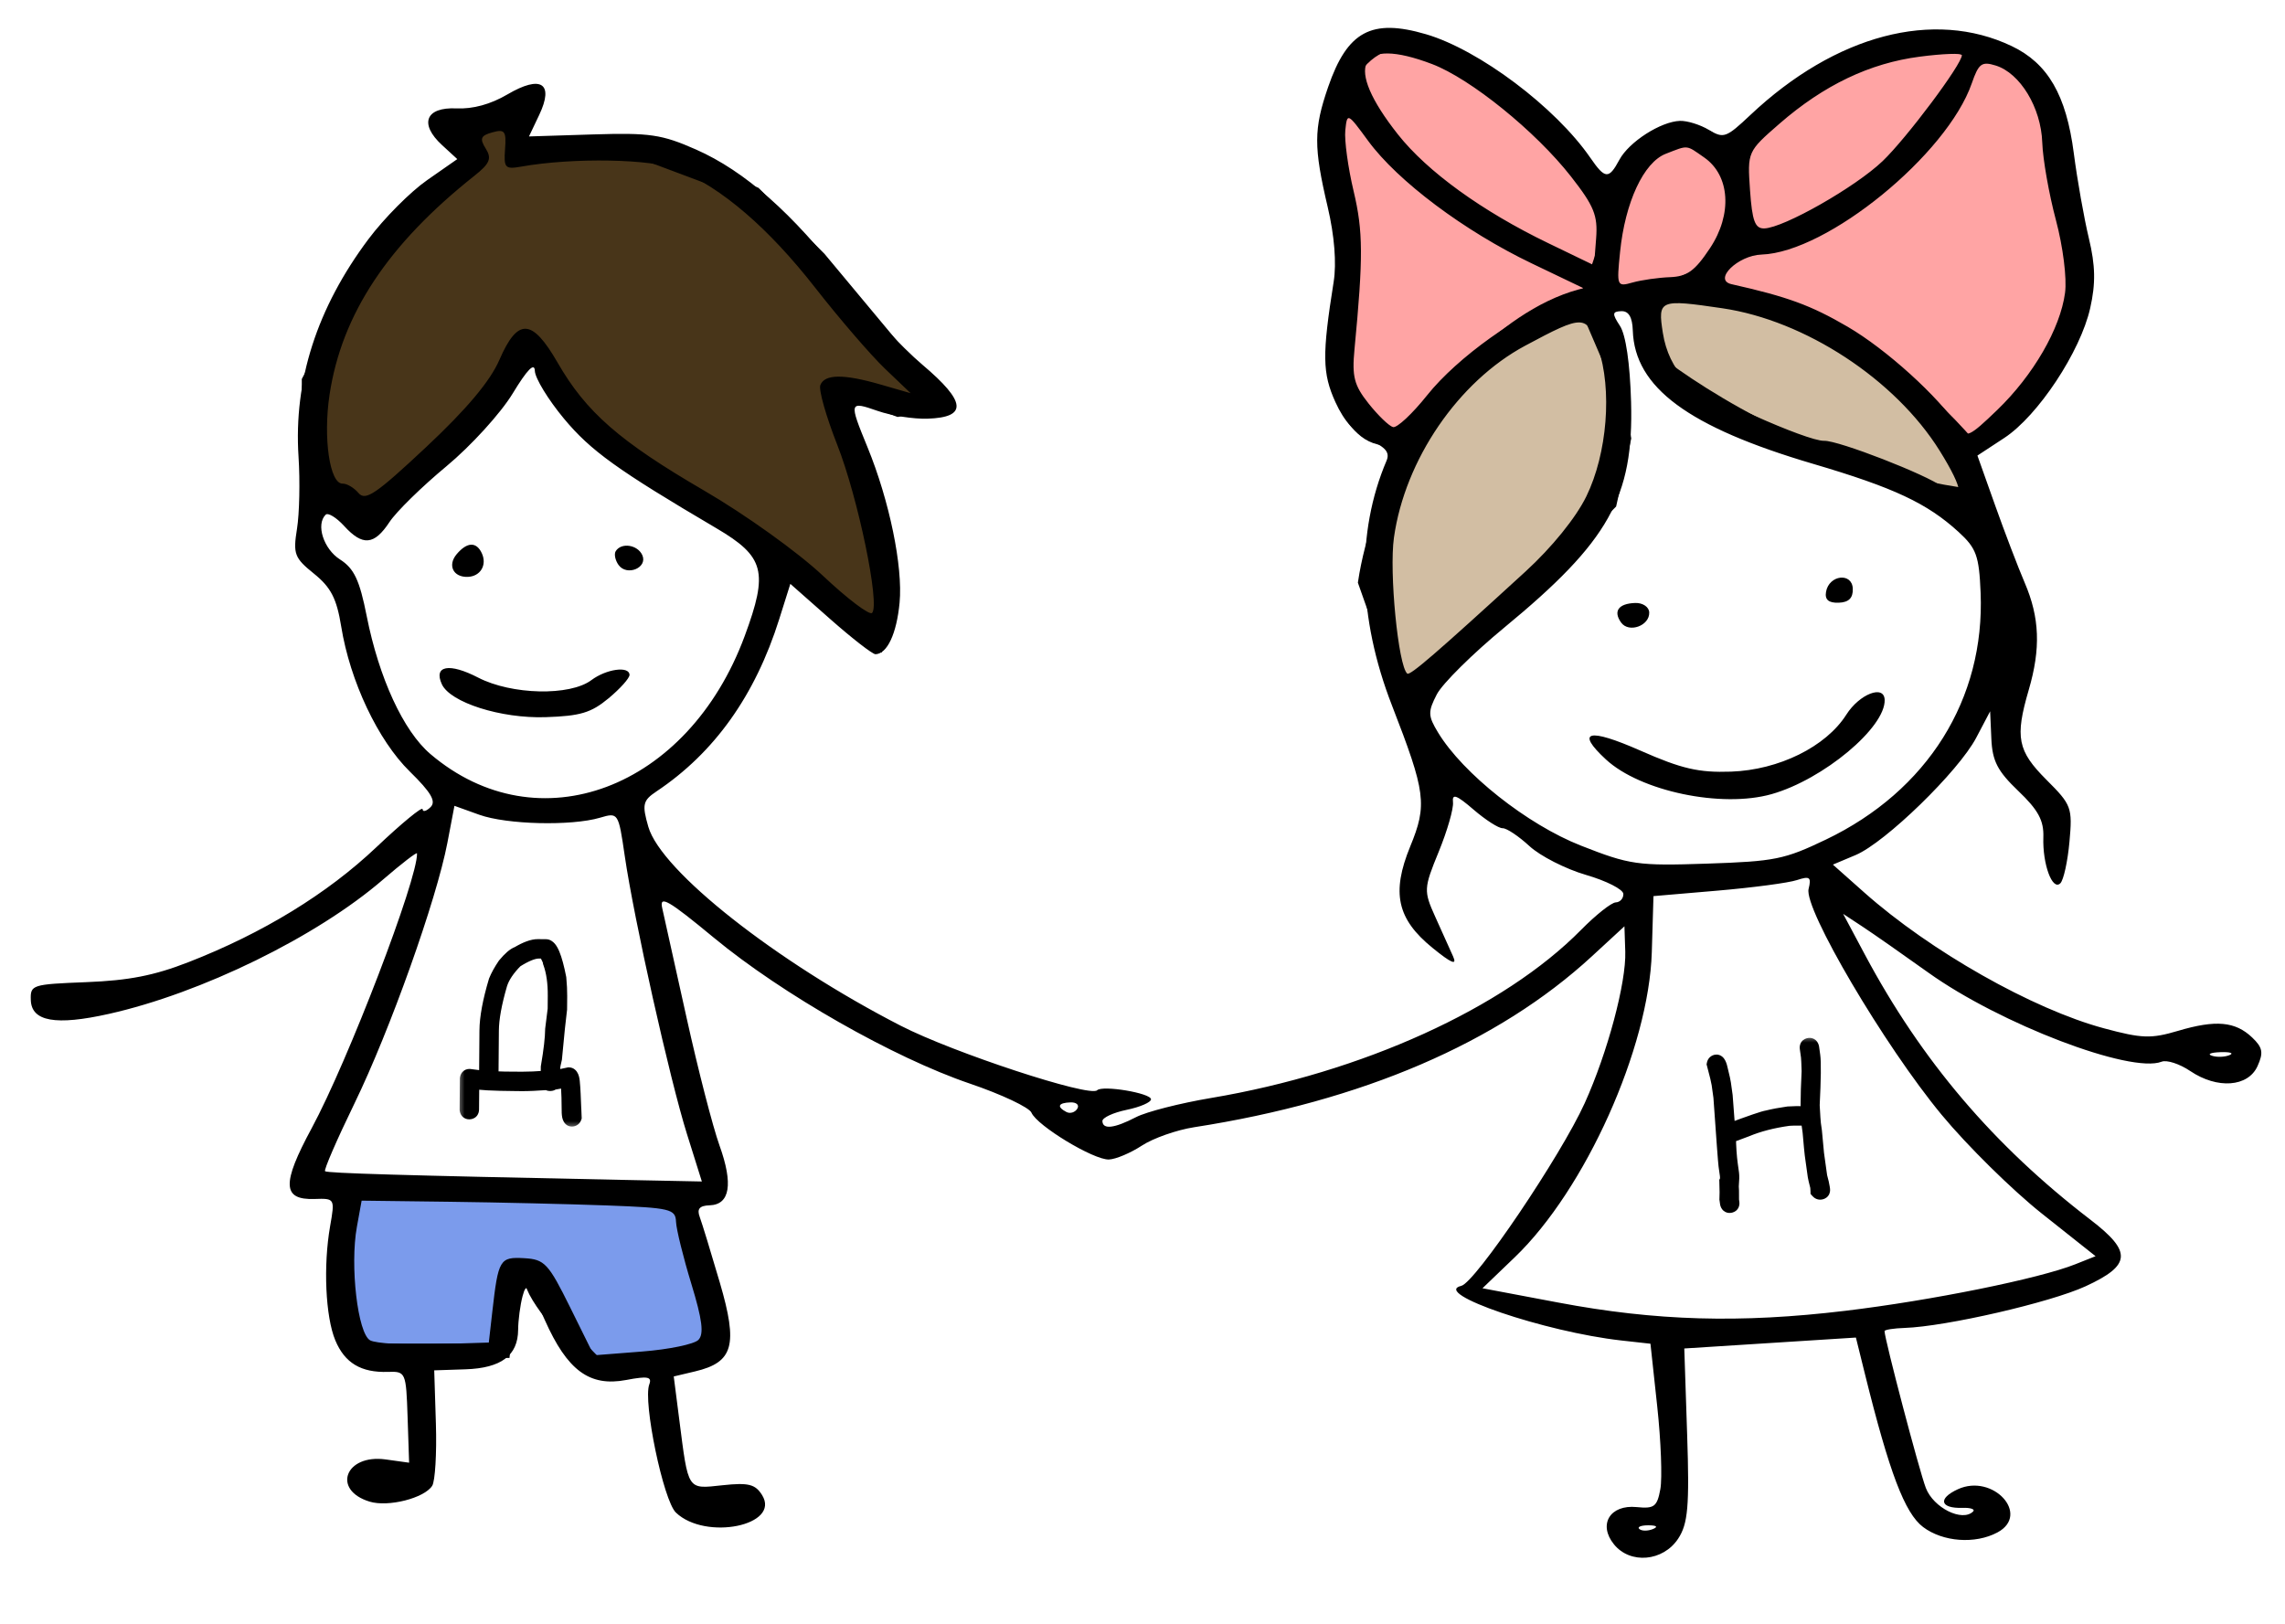 <?xml version="1.0" encoding="UTF-8"?> <svg xmlns="http://www.w3.org/2000/svg" width="159" height="113" viewBox="0 0 159 113" fill="none"><path d="M112 25L110.5 21.5C100.1 23.5 95.833 35 95 40.5L98 49L103 43.5L108 39L112 35L113 30.5L112 25Z" fill="#D2BEA3"></path><path d="M115 25V21.5V20H118.5L123.5 21.5C127.1 20.7 133.333 27.167 136 30.5L137 34.5C127.4 33.3 118.333 27.667 115 25Z" fill="#D2BEA3"></path><path d="M112 21.5H110.5M110.5 21.5L112 25L113 30.5L112 35L108 39L103 43.5L98 49L95 40.5C95.833 35 100.1 23.5 110.5 21.5ZM115 21.5V25C118.333 27.667 127.4 33.3 137 34.5L136 30.5C133.333 27.167 127.1 20.7 123.5 21.5L118.5 20H115V21.5Z" stroke="black"></path><path d="M28 34.5L36.5 24.5H37.5L40.5 29L44.5 32.5L51 36.5L61 44.5L61.5 41.5V38L58.5 29V27L62.5 28.5L65 28L62 24L57 18L52.5 13.5L44.5 10.5H36V8L31.5 9L33 11L27 16L21.5 26.5V33L24.5 36L28 34.5Z" fill="#483519" stroke="black"></path><path d="M137 3.5C132.2 0.7 124.333 6.666 121 10V16L118.5 19.5L120 20.5C126.4 20.5 134 27.5 137 31C138.333 30 141.4 27.5 143 25.5C144.6 23.5 144.667 19.333 144.5 17.5C144.167 15.666 143.3 11.1 142.5 7.5C141.7 3.9 138.5 3.333 137 3.5Z" fill="#FFA4A4" stroke="black"></path><path d="M47.5 83.5L24 82.5C24 83.833 23.9 86.8 23.5 88C23.1 89.2 24.333 92.5 25 94H35L35.5 89H37C37 90.2 40 93.5 41.5 95C45.5 96.2 48.833 94.167 50 93L47.5 83.5Z" fill="#7B9BEC" stroke="black"></path><path d="M113.701 11.127C113.52 11.269 113.064 11.715 113.064 11.964C113.064 11.926 113.212 12.131 113.193 12.154C113.121 12.246 113.047 12.33 112.999 12.438C112.983 12.475 113.01 12.545 112.983 12.575C112.922 12.643 112.877 12.685 112.846 12.781C112.741 13.107 112.777 13.439 112.7 13.764C112.555 14.38 112.465 15.036 112.38 15.665L112.375 15.701C112.347 15.903 112.226 16.041 112.148 16.225C111.975 16.637 111.826 17.064 111.685 17.489C111.513 18.005 111.26 18.415 111.283 18.991C111.301 19.477 111.511 19.891 111.81 20.263C112.027 20.532 112.33 20.952 112.7 21.019C113.082 21.088 113.589 21.062 113.974 21.019C114.51 20.96 115.006 20.83 115.503 20.619C116.095 20.366 116.564 19.91 117.169 19.68C117.598 19.518 118.022 19.327 118.447 19.153C118.776 19.018 119.003 18.646 119.341 18.55C119.482 18.51 119.667 18.193 119.753 18.079C120.156 17.547 120.368 16.811 120.548 16.176C120.788 15.325 120.962 14.511 120.962 13.622C120.962 13.246 120.862 12.878 120.798 12.508C120.715 12.024 120.629 11.473 120.335 11.062C120.176 10.839 119.956 10.656 119.789 10.436C119.637 10.234 119.417 10.014 119.215 9.861C118.824 9.565 118.438 9.344 117.941 9.344C117.365 9.344 116.796 9.396 116.231 9.506C115.988 9.553 115.772 9.596 115.539 9.673C115.246 9.771 114.972 10.046 114.71 10.209C114.317 10.454 114.06 10.846 113.701 11.127Z" fill="#FFA4A4" stroke="black" stroke-linecap="round"></path><path d="M96.499 2.999C100.899 1.399 108.333 9.332 111.499 13.499C113.099 13.499 111.499 18.166 110.499 20.499C104.899 21.699 99.833 27.999 97.999 30.999L96.499 30.499C93.499 30.499 92.499 24.999 93.499 23.499C94.299 22.299 93.833 16.999 93.499 14.499C92.666 11.332 92.099 4.599 96.499 2.999Z" fill="#FFA4A4" stroke="black"></path><path fill-rule="evenodd" clip-rule="evenodd" d="M99.224 2.381C102.924 3.466 108.24 7.463 110.666 10.985C111.691 12.473 111.948 12.49 112.686 11.115C113.352 9.875 115.563 8.457 116.898 8.412C117.403 8.395 118.308 8.677 118.91 9.038C119.939 9.655 120.109 9.594 121.803 7.998C127.725 2.42 134.554 0.62 139.981 3.207C142.5 4.407 143.78 6.615 144.304 10.664C144.545 12.521 145.017 15.186 145.353 16.587C145.809 18.485 145.832 19.721 145.445 21.442C144.763 24.476 141.81 28.939 139.467 30.477L137.597 31.704L138.824 35.153C139.498 37.05 140.427 39.48 140.887 40.553C141.931 42.983 142.011 45.132 141.167 48.016C140.201 51.318 140.387 52.255 142.405 54.272C144.148 56.012 144.217 56.2 144.002 58.579C143.878 59.946 143.593 61.248 143.367 61.47C142.814 62.015 142.122 60.141 142.185 58.266C142.224 57.098 141.83 56.369 140.444 55.046C139 53.667 138.636 52.965 138.567 51.419L138.482 49.502L137.513 51.343C136.282 53.681 131.185 58.637 129.118 59.506L127.54 60.17L129.72 62.107C134.311 66.188 141.442 70.229 146.408 71.564C149.051 72.275 149.677 72.296 151.563 71.737C154.179 70.96 155.541 71.082 156.714 72.2C157.448 72.9 157.514 73.254 157.087 74.196C156.427 75.652 154.287 75.805 152.403 74.533C151.668 74.037 150.774 73.745 150.415 73.886C148.263 74.728 139.169 71.255 134.185 67.688C132.413 66.42 130.353 64.98 129.608 64.49L128.253 63.597L129.774 66.447C133.712 73.823 138.733 79.723 145.464 84.884C148.37 87.113 148.302 88.049 145.127 89.513C142.675 90.643 135.406 92.317 132.533 92.413C131.761 92.439 131.131 92.539 131.134 92.637C131.155 93.257 133.552 102.364 134.008 103.55C134.537 104.932 136.542 105.932 137.295 105.19C137.457 105.031 137.125 104.916 136.557 104.935C134.998 104.986 134.824 104.288 136.234 103.64C138.675 102.518 141.315 105.4 138.988 106.646C137.444 107.472 135.194 107.308 133.817 106.269C132.543 105.306 131.472 102.486 129.767 95.608L129.142 93.083L123.171 93.463L117.2 93.843L117.399 99.837C117.565 104.815 117.458 106.043 116.771 107.082C115.721 108.668 113.443 108.871 112.311 107.479C111.182 106.092 112.033 104.693 113.89 104.881C115.109 105.005 115.31 104.852 115.534 103.629C115.674 102.863 115.577 100.273 115.317 97.874L114.846 93.512L112.822 93.287C107.493 92.694 99.56 89.987 101.682 89.485C102.652 89.257 108.604 80.445 110.268 76.776C111.858 73.267 113.165 68.384 113.093 66.219L113.035 64.463L110.77 66.551C104.238 72.573 94.79 76.633 83.092 78.446C81.88 78.634 80.244 79.209 79.457 79.724C78.669 80.24 77.637 80.675 77.163 80.692C76.108 80.731 72.162 78.344 71.772 77.431C71.617 77.067 69.688 76.157 67.486 75.409C62.178 73.605 54.428 69.189 49.674 65.258C46.49 62.626 45.87 62.27 46.081 63.199C46.221 63.815 46.986 67.256 47.779 70.845C48.573 74.434 49.602 78.426 50.066 79.717C51.031 82.403 50.795 83.833 49.38 83.88C48.673 83.903 48.481 84.13 48.691 84.694C48.85 85.123 49.48 87.18 50.09 89.263C51.366 93.62 51.036 94.804 48.367 95.438L46.882 95.79L47.266 98.791C47.907 103.786 47.801 103.625 50.278 103.361C52.078 103.168 52.554 103.286 53.026 104.04C54.352 106.159 49.099 107.234 47.035 105.266C46.16 104.433 44.727 97.54 45.18 96.342C45.38 95.811 45.069 95.751 43.578 96.035C41.022 96.52 39.476 95.381 37.907 91.855C36.807 89.384 36.631 89.194 36.364 90.197C36.198 90.819 36.059 91.874 36.054 92.54C36.041 94.337 34.877 95.21 32.384 95.293L30.215 95.365L30.332 99.09C30.395 101.139 30.279 103.079 30.073 103.401C29.522 104.261 27.015 104.896 25.723 104.502C23.073 103.696 24.028 101.176 26.835 101.565L28.468 101.792L28.362 98.611C28.258 95.498 28.229 95.431 26.999 95.472C25.126 95.534 23.99 94.855 23.332 93.276C22.648 91.634 22.487 88.088 22.972 85.324C23.308 83.409 23.298 83.392 21.891 83.439C19.641 83.513 19.595 82.389 21.687 78.515C24.215 73.837 29.077 61.154 29.018 59.39C29.014 59.272 27.945 60.097 26.641 61.221C22.043 65.188 14.025 69.115 7.57 70.56C3.879 71.386 2.194 71.088 2.144 69.6C2.108 68.532 2.211 68.499 6.025 68.349C8.976 68.232 10.726 67.889 13.116 66.958C18.284 64.945 22.767 62.202 26.184 58.963C27.949 57.29 29.399 56.097 29.406 56.312C29.413 56.526 29.662 56.462 29.96 56.169C30.364 55.771 30 55.147 28.517 53.693C26.304 51.525 24.36 47.414 23.743 43.602C23.429 41.656 23.026 40.874 21.852 39.927C20.488 38.828 20.385 38.558 20.666 36.802C20.836 35.746 20.884 33.486 20.773 31.781C20.43 26.481 22.052 21.435 25.638 16.642C26.72 15.197 28.552 13.352 29.712 12.543L31.82 11.072L30.765 10.102C29.151 8.622 29.61 7.442 31.763 7.543C32.906 7.596 34.136 7.259 35.305 6.573C37.647 5.196 38.57 5.79 37.52 7.998L36.809 9.495L41.273 9.355C45.211 9.232 46.053 9.355 48.429 10.404C51.828 11.906 55.178 14.861 58.74 19.503C60.274 21.501 62.723 24.146 64.183 25.38C67.238 27.964 67.341 29.044 64.541 29.137C63.581 29.169 62.022 28.927 61.076 28.598C59.077 27.903 59.064 27.948 60.366 31.126C61.889 34.846 62.835 39.433 62.597 41.944C62.392 44.099 61.737 45.502 60.922 45.529C60.721 45.536 59.305 44.437 57.775 43.087L54.995 40.632L54.22 43.092C52.547 48.404 49.706 52.389 45.679 55.076C44.73 55.71 44.666 55.986 45.113 57.538C46.001 60.618 54.011 66.931 62.681 71.385C66.326 73.257 75.829 76.38 76.342 75.874C76.715 75.507 80.078 76.069 80.092 76.501C80.099 76.71 79.338 77.04 78.401 77.235C77.463 77.429 76.703 77.782 76.71 78.019C76.731 78.624 77.535 78.529 79.055 77.742C79.771 77.372 82.112 76.774 84.257 76.413C94.785 74.644 104.648 70.163 110.019 64.71C111.045 63.669 112.131 62.809 112.432 62.799C112.732 62.789 112.97 62.524 112.96 62.209C112.949 61.895 111.781 61.3 110.364 60.888C108.946 60.476 107.172 59.572 106.422 58.879C105.672 58.187 104.834 57.628 104.558 57.637C104.283 57.646 103.373 57.063 102.535 56.341C101.349 55.319 101.033 55.206 101.105 55.829C101.155 56.269 100.708 57.82 100.111 59.277C99.067 61.822 99.057 61.998 99.87 63.8C100.335 64.831 100.895 66.075 101.115 66.565C101.402 67.206 100.998 67.037 99.679 65.964C97.212 63.957 96.809 62.127 98.126 58.914C99.325 55.995 99.217 55.163 96.854 49.08C94.482 42.974 94.353 37.063 96.482 32.06C96.724 31.491 96.419 31.118 95.322 30.64C94.326 30.205 93.534 29.327 92.924 27.985C92.011 25.973 91.993 24.692 92.802 19.61C93.008 18.314 92.857 16.415 92.391 14.425C91.404 10.224 91.408 8.987 92.416 6.059C93.753 2.177 95.433 1.27 99.224 2.381ZM99.646 4.457C102.327 5.476 106.854 9.139 109.313 12.28C110.918 14.33 111.188 14.993 111.066 16.582L110.921 18.462L107.728 16.919C103.12 14.693 99.32 11.943 97.272 9.352C93.484 4.56 94.484 2.497 99.646 4.457ZM136.515 3.839C136.536 4.448 132.671 9.614 131 11.212C129.109 13.02 124.122 15.858 122.769 15.896C122.122 15.915 121.925 15.389 121.774 13.236C121.588 10.566 121.597 10.545 123.827 8.605C126.909 5.924 130.107 4.395 133.575 3.945C135.187 3.734 136.51 3.687 136.515 3.839ZM138.866 4.559C140.57 5.084 142.027 7.49 142.109 9.917C142.149 11.08 142.576 13.506 143.058 15.309C143.552 17.161 143.83 19.365 143.695 20.376C143.365 22.864 141.484 26.115 138.976 28.531C137.047 30.389 136.808 30.501 136.323 29.766C134.895 27.604 131.253 24.305 128.561 22.735C126.003 21.244 124.398 20.656 120.485 19.776C119.183 19.482 120.924 17.77 122.58 17.715C127.14 17.563 135.48 10.767 137.205 5.798C137.683 4.418 137.896 4.26 138.866 4.559ZM35.144 10.376C35.047 11.683 35.148 11.794 36.255 11.597C39.877 10.951 45.382 11.052 47.158 11.796C50.242 13.086 53.476 15.868 56.722 20.02C58.416 22.188 60.605 24.727 61.585 25.663L63.367 27.364L61.269 26.758C58.693 26.014 57.374 26.029 57.081 26.805C56.958 27.13 57.487 28.994 58.256 30.947C59.707 34.629 61.252 42.093 60.681 42.656C60.501 42.833 58.959 41.665 57.255 40.06C55.524 38.431 51.879 35.818 48.999 34.142C43.113 30.716 40.783 28.681 38.799 25.233C37.024 22.151 36.024 22.104 34.75 25.044C34.111 26.52 32.471 28.474 29.664 31.104C26.161 34.387 25.432 34.883 24.948 34.312C24.633 33.941 24.134 33.646 23.84 33.656C22.945 33.685 22.475 30.48 22.932 27.464C23.78 21.863 26.992 17.009 33.01 12.234C34.088 11.379 34.232 11.031 33.797 10.336C33.363 9.643 33.448 9.436 34.258 9.212C35.124 8.972 35.238 9.121 35.144 10.376ZM95.202 9.804C97.254 12.604 101.903 16.088 106.579 18.328L110.564 20.237L108.679 20.825C105.831 21.714 101.412 24.864 99.309 27.503C98.278 28.797 97.207 29.796 96.931 29.722C96.655 29.649 95.89 28.911 95.232 28.082C94.226 26.816 94.069 26.211 94.251 24.307C94.865 17.887 94.855 16.099 94.192 13.309C93.801 11.666 93.54 9.757 93.612 9.066C93.741 7.831 93.766 7.842 95.202 9.804ZM118.586 10.96C120.384 12.21 120.557 14.91 118.99 17.269C117.934 18.859 117.402 19.244 116.203 19.289C115.388 19.32 114.218 19.487 113.603 19.66C112.51 19.969 112.49 19.92 112.731 17.536C113.081 14.076 114.372 11.3 115.91 10.703C117.502 10.085 117.302 10.066 118.586 10.96ZM119.853 21.453C125.613 22.301 131.88 26.41 134.969 31.364C136.682 34.112 136.761 35.123 135.166 33.879C134.094 33.044 127.925 30.645 126.934 30.677C125.738 30.717 118.443 27.437 117.209 26.305C116.466 25.622 115.91 24.461 115.708 23.169C115.347 20.859 115.47 20.808 119.853 21.453ZM113.617 23.003C113.749 26.965 117.476 29.72 126.171 32.282C131.787 33.937 134.099 35.021 136.289 37.023C137.524 38.153 137.713 38.674 137.819 41.238C138.128 48.65 134.124 55.042 127.054 58.428C124.165 59.812 123.51 59.944 118.774 60.102C113.942 60.263 113.411 60.187 110.004 58.847C106.275 57.381 101.797 53.835 100.066 50.977C99.362 49.814 99.353 49.534 99.981 48.32C100.368 47.574 102.482 45.482 104.678 43.671C111.959 37.67 113.682 34.6 113.497 27.961C113.422 25.293 113.129 23.294 112.722 22.676C112.167 21.832 112.182 21.677 112.819 21.655C113.33 21.638 113.586 22.07 113.617 23.003ZM111.204 24.193C112.195 27.104 111.842 31.562 110.383 34.546C109.659 36.028 107.99 38.089 106.156 39.769C99.919 45.478 98.11 47.04 97.921 46.876C97.294 46.336 96.657 39.822 96.996 37.415C97.759 31.991 101.476 26.553 106.126 24.059C110.201 21.874 110.416 21.88 111.204 24.193ZM37.217 25.812C37.234 26.32 38.145 27.812 39.24 29.13C41.101 31.368 42.959 32.705 49.84 36.756C53.204 38.736 53.478 39.778 51.818 44.265C47.873 54.925 37.436 58.844 29.951 52.476C28.073 50.878 26.373 47.194 25.515 42.865C25.021 40.368 24.64 39.561 23.66 38.935C22.514 38.202 21.968 36.502 22.66 35.82C22.825 35.657 23.404 36.011 23.948 36.605C25.232 38.013 26.04 37.943 27.1 36.333C27.574 35.611 29.358 33.863 31.064 32.449C32.77 31.033 34.845 28.753 35.676 27.382C36.688 25.713 37.197 25.195 37.217 25.812ZM33.531 38.509C33.903 39.326 33.427 40.116 32.546 40.146C31.538 40.179 31.127 39.34 31.775 38.569C32.501 37.708 33.155 37.685 33.531 38.509ZM44.693 38.629C45.093 39.507 43.622 40.123 43.043 39.319C42.808 38.992 42.718 38.558 42.845 38.356C43.23 37.736 44.362 37.904 44.693 38.629ZM128.925 40.974C128.946 41.62 128.642 41.92 127.941 41.944C127.24 41.967 126.968 41.732 127.063 41.187C127.269 40.002 128.886 39.817 128.925 40.974ZM114.76 42.622C114.791 43.551 113.342 44.072 112.805 43.325C112.236 42.535 112.619 42.001 113.786 41.962C114.313 41.945 114.747 42.239 114.76 42.622ZM33.269 47.154C35.601 48.36 39.652 48.451 41.15 47.332C42.19 46.554 43.784 46.332 43.805 46.963C43.813 47.189 43.158 47.922 42.351 48.593C41.13 49.606 40.39 49.828 37.962 49.909C34.861 50.012 31.325 48.887 30.744 47.613C30.154 46.319 31.265 46.117 33.269 47.154ZM131.143 48.702C131.207 50.626 126.872 54.245 123.281 55.264C119.8 56.253 114.141 55.068 111.744 52.849C109.606 50.87 110.521 50.638 114.147 52.237C117.014 53.502 118.201 53.777 120.448 53.7C123.785 53.583 127.057 51.967 128.475 49.734C129.389 48.294 131.108 47.629 131.143 48.702ZM33.35 56.7C35.256 57.385 39.754 57.495 41.751 56.906C43.02 56.532 43.033 56.551 43.472 59.561C44.115 63.977 46.599 75.081 47.8 78.914L48.838 82.222L43.104 82.106C27.955 81.797 22.779 81.645 22.619 81.507C22.523 81.425 23.446 79.297 24.671 76.778C27.135 71.708 30.37 62.631 31.131 58.653L31.622 56.079L33.35 56.7ZM125.85 61.863C125.509 63.236 131.127 72.773 135.108 77.581C136.885 79.728 140.022 82.82 142.079 84.453L145.819 87.421L144.415 87.98C141.889 88.987 134.386 90.505 128.399 91.222C121.087 92.098 115.218 91.929 108.425 90.646L103.157 89.652L105.407 87.492C110.314 82.783 114.738 72.931 114.939 66.269L115.056 62.362L119.514 61.981C121.966 61.771 124.448 61.441 125.03 61.249C125.934 60.95 126.054 61.041 125.85 61.863ZM155.135 73.429C154.802 73.566 154.251 73.584 153.91 73.469C153.569 73.356 153.841 73.244 154.515 73.222C155.188 73.199 155.467 73.293 155.135 73.429ZM74.961 77.16C74.8 77.418 74.459 77.52 74.204 77.385C73.512 77.02 73.629 76.745 74.49 76.717C74.909 76.703 75.121 76.902 74.961 77.16ZM31.296 83.633C34.668 83.676 39.581 83.791 42.214 83.888C46.653 84.054 47.004 84.137 47.041 85.028C47.063 85.558 47.543 87.5 48.107 89.346C48.871 91.846 48.995 92.841 48.596 93.247C48.301 93.546 46.544 93.91 44.692 94.055L41.324 94.318L39.674 90.983C38.16 87.923 37.897 87.641 36.482 87.56C34.774 87.463 34.672 87.635 34.258 91.276L34.013 93.431L30.247 93.549C28.176 93.614 26.155 93.492 25.758 93.278C24.893 92.811 24.341 88.091 24.834 85.375L25.164 83.556L31.296 83.633ZM115.013 106.412C114.664 106.554 114.241 106.552 114.073 106.408C113.905 106.263 114.191 106.147 114.708 106.149C115.279 106.152 115.399 106.255 115.013 106.412Z" fill="black"></path><mask id="path-9-outside-1_4549_2279" maskUnits="userSpaceOnUse" x="31.834" y="64.516" width="9.112" height="14.072" fill="black"><rect fill="white" x="31.834" y="64.516" width="9.112" height="14.072"></rect><path d="M37.425 65.856L37.987 65.861C38.312 65.863 38.618 66.6 38.907 68.071C38.95 68.537 38.971 68.951 38.968 69.314L38.96 70.228C38.877 70.86 38.759 72.008 38.605 73.671C38.524 73.994 38.483 74.213 38.482 74.326L38.477 74.982C38.618 74.983 38.986 74.916 39.58 74.78C39.74 74.781 39.833 74.993 39.856 75.415C39.882 75.595 39.923 76.377 39.978 77.76C39.946 77.853 39.884 77.9 39.79 77.899C39.649 77.898 39.581 77.694 39.584 77.288C39.575 75.882 39.526 75.178 39.437 75.177L38.427 75.357C38.411 75.404 38.364 75.427 38.286 75.426C38.204 75.425 38.157 75.401 38.146 75.355C37.337 75.411 36.727 75.437 36.317 75.434L35.919 75.43C34.286 75.418 33.271 75.362 32.873 75.266L32.85 75.265L32.834 77.211C32.833 77.336 32.77 77.398 32.645 77.397C32.547 77.396 32.493 77.333 32.483 77.208L32.5 75.075C32.512 74.95 32.568 74.888 32.665 74.889L33.836 75.039L33.862 71.711C33.87 70.816 34.082 69.67 34.499 68.27C34.635 67.932 34.841 67.558 35.118 67.15C35.489 66.704 35.795 66.441 36.038 66.361C36.611 66.022 37.074 65.853 37.425 65.856ZM34.214 71.714L34.188 75.042C34.582 75.061 34.894 75.071 35.125 75.073L36.32 75.082C36.746 75.086 37.348 75.059 38.125 75.003L38.131 74.253C38.328 73.11 38.429 72.236 38.434 71.63L38.609 70.225L38.616 69.311C38.623 68.393 38.513 67.619 38.283 66.988C38.284 66.879 38.169 66.62 37.938 66.212L37.492 66.208C37.11 66.205 36.577 66.42 35.894 66.852C35.33 67.418 34.967 67.962 34.802 68.484C34.417 69.805 34.221 70.882 34.214 71.714Z"></path></mask><path d="M37.425 65.856L37.987 65.861C38.312 65.863 38.618 66.6 38.907 68.071C38.95 68.537 38.971 68.951 38.968 69.314L38.96 70.228C38.877 70.86 38.759 72.008 38.605 73.671C38.524 73.994 38.483 74.213 38.482 74.326L38.477 74.982C38.618 74.983 38.986 74.916 39.58 74.78C39.74 74.781 39.833 74.993 39.856 75.415C39.882 75.595 39.923 76.377 39.978 77.76C39.946 77.853 39.884 77.9 39.79 77.899C39.649 77.898 39.581 77.694 39.584 77.288C39.575 75.882 39.526 75.178 39.437 75.177L38.427 75.357C38.411 75.404 38.364 75.427 38.286 75.426C38.204 75.425 38.157 75.401 38.146 75.355C37.337 75.411 36.727 75.437 36.317 75.434L35.919 75.43C34.286 75.418 33.271 75.362 32.873 75.266L32.85 75.265L32.834 77.211C32.833 77.336 32.77 77.398 32.645 77.397C32.547 77.396 32.493 77.333 32.483 77.208L32.5 75.075C32.512 74.95 32.568 74.888 32.665 74.889L33.836 75.039L33.862 71.711C33.87 70.816 34.082 69.67 34.499 68.27C34.635 67.932 34.841 67.558 35.118 67.15C35.489 66.704 35.795 66.441 36.038 66.361C36.611 66.022 37.074 65.853 37.425 65.856ZM34.214 71.714L34.188 75.042C34.582 75.061 34.894 75.071 35.125 75.073L36.32 75.082C36.746 75.086 37.348 75.059 38.125 75.003L38.131 74.253C38.328 73.11 38.429 72.236 38.434 71.63L38.609 70.225L38.616 69.311C38.623 68.393 38.513 67.619 38.283 66.988C38.284 66.879 38.169 66.62 37.938 66.212L37.492 66.208C37.11 66.205 36.577 66.42 35.894 66.852C35.33 67.418 34.967 67.962 34.802 68.484C34.417 69.805 34.221 70.882 34.214 71.714Z" fill="black"></path><path d="M38.907 68.071L39.405 68.025L39.403 68L39.398 67.975L38.907 68.071ZM38.96 70.228L39.456 70.293L39.46 70.263L39.46 70.232L38.96 70.228ZM38.605 73.671L39.09 73.792L39.099 73.755L39.103 73.717L38.605 73.671ZM38.477 74.982L37.977 74.978L37.973 75.478L38.473 75.482L38.477 74.982ZM39.58 74.78L39.584 74.28L39.526 74.28L39.469 74.293L39.58 74.78ZM39.856 75.415L39.357 75.444L39.359 75.465L39.362 75.486L39.856 75.415ZM39.978 77.76L40.452 77.922L40.482 77.833L40.478 77.74L39.978 77.76ZM39.584 77.288L40.084 77.292L40.084 77.285L39.584 77.288ZM39.437 75.177L39.441 74.677L39.394 74.677L39.349 74.685L39.437 75.177ZM38.427 75.357L38.34 74.865L38.05 74.916L37.954 75.195L38.427 75.357ZM38.146 75.355L38.632 75.237L38.533 74.827L38.111 74.856L38.146 75.355ZM32.873 75.266L32.992 74.78L32.935 74.766L32.877 74.766L32.873 75.266ZM32.85 75.265L32.854 74.765L32.354 74.761L32.35 75.261L32.85 75.265ZM32.483 77.208L31.983 77.204L31.982 77.227L31.984 77.251L32.483 77.208ZM32.5 75.075L32.002 75.024L32 75.048L32 75.071L32.5 75.075ZM32.665 74.889L32.729 74.393L32.699 74.389L32.669 74.389L32.665 74.889ZM33.836 75.039L33.772 75.535L34.331 75.606L34.336 75.043L33.836 75.039ZM34.499 68.27L34.035 68.085L34.027 68.106L34.02 68.128L34.499 68.27ZM35.118 67.15L34.733 66.831L34.718 66.85L34.704 66.87L35.118 67.15ZM36.038 66.361L36.195 66.836L36.246 66.819L36.293 66.791L36.038 66.361ZM34.188 75.042L33.688 75.038L33.684 75.518L34.164 75.541L34.188 75.042ZM38.125 75.003L38.161 75.501L38.622 75.468L38.625 75.007L38.125 75.003ZM38.131 74.253L37.639 74.168L37.632 74.208L37.631 74.249L38.131 74.253ZM38.434 71.63L37.938 71.568L37.934 71.597L37.934 71.626L38.434 71.63ZM38.609 70.225L39.105 70.287L39.109 70.258L39.109 70.229L38.609 70.225ZM38.283 66.988L37.783 66.984L37.782 67.074L37.813 67.159L38.283 66.988ZM37.938 66.212L38.373 65.966L38.231 65.714L37.942 65.712L37.938 66.212ZM35.894 66.852L35.626 66.429L35.579 66.459L35.539 66.499L35.894 66.852ZM34.802 68.484L34.325 68.334L34.322 68.344L34.802 68.484ZM37.421 66.356L37.983 66.361L37.992 65.361L37.429 65.356L37.421 66.356ZM37.983 66.361C37.86 66.36 37.815 66.287 37.847 66.325C37.877 66.361 37.931 66.445 37.999 66.608C38.133 66.929 38.274 67.442 38.417 68.168L39.398 67.975C39.252 67.23 39.095 66.639 38.922 66.223C38.837 66.018 38.735 65.825 38.608 65.676C38.482 65.529 38.277 65.363 37.992 65.361L37.983 66.361ZM38.41 68.118C38.452 68.57 38.471 68.968 38.468 69.31L39.468 69.318C39.471 68.934 39.45 68.503 39.405 68.025L38.41 68.118ZM38.468 69.31L38.461 70.224L39.46 70.232L39.468 69.318L38.468 69.31ZM38.465 70.163C38.38 70.806 38.261 71.962 38.107 73.625L39.103 73.717C39.257 72.053 39.374 70.915 39.456 70.293L38.465 70.163ZM38.12 73.55C38.041 73.864 37.984 74.14 37.982 74.322L38.982 74.33C38.982 74.33 38.982 74.329 38.983 74.327C38.983 74.325 38.983 74.322 38.983 74.317C38.984 74.309 38.985 74.298 38.987 74.284C38.99 74.255 38.996 74.217 39.005 74.169C39.023 74.073 39.051 73.948 39.09 73.792L38.12 73.55ZM37.982 74.322L37.977 74.978L38.977 74.986L38.982 74.33L37.982 74.322ZM38.473 75.482C38.597 75.483 38.768 75.457 38.949 75.424C39.142 75.389 39.391 75.336 39.692 75.267L39.469 74.293C39.175 74.36 38.942 74.409 38.768 74.441C38.681 74.457 38.613 74.468 38.561 74.474C38.535 74.478 38.515 74.48 38.5 74.481C38.485 74.482 38.479 74.482 38.481 74.482L38.473 75.482ZM39.576 75.28C39.496 75.279 39.42 75.249 39.365 75.203C39.319 75.164 39.307 75.13 39.311 75.139C39.314 75.146 39.324 75.173 39.334 75.228C39.344 75.282 39.352 75.353 39.357 75.444L40.356 75.387C40.343 75.157 40.31 74.928 40.228 74.74C40.144 74.546 39.946 74.283 39.584 74.28L39.576 75.28ZM39.362 75.486C39.383 75.633 39.423 76.377 39.479 77.78L40.478 77.74C40.423 76.376 40.382 75.557 40.351 75.344L39.362 75.486ZM39.505 77.598C39.514 77.574 39.541 77.514 39.611 77.462C39.682 77.409 39.755 77.399 39.794 77.399L39.786 78.399C39.919 78.4 40.069 78.367 40.204 78.267C40.337 78.169 40.411 78.039 40.452 77.922L39.505 77.598ZM39.794 77.399C39.838 77.399 39.887 77.408 39.935 77.428C39.983 77.449 40.02 77.476 40.047 77.503C40.098 77.552 40.109 77.594 40.107 77.586C40.105 77.58 40.098 77.555 40.092 77.501C40.086 77.449 40.083 77.38 40.084 77.292L39.084 77.284C39.082 77.502 39.097 77.723 39.159 77.905C39.219 78.083 39.395 78.396 39.786 78.399L39.794 77.399ZM40.084 77.285C40.08 76.579 40.065 76.039 40.039 75.671C40.027 75.49 40.01 75.333 39.987 75.213C39.976 75.157 39.958 75.08 39.924 75.005C39.908 74.969 39.875 74.903 39.814 74.84C39.751 74.774 39.625 74.679 39.441 74.677L39.433 75.677C39.26 75.676 39.145 75.587 39.092 75.531C39.042 75.479 39.019 75.431 39.013 75.416C38.999 75.386 38.999 75.374 39.006 75.406C39.017 75.463 39.03 75.57 39.042 75.74C39.065 76.076 39.08 76.59 39.084 77.291L40.084 77.285ZM39.349 74.685L38.34 74.865L38.515 75.849L39.524 75.67L39.349 74.685ZM37.954 75.195C37.992 75.085 38.072 75.003 38.16 74.96C38.232 74.925 38.286 74.926 38.29 74.926L38.282 75.926C38.429 75.927 38.777 75.88 38.9 75.519L37.954 75.195ZM38.29 74.926C38.292 74.926 38.305 74.926 38.325 74.93C38.344 74.934 38.377 74.942 38.417 74.962C38.458 74.983 38.505 75.017 38.548 75.068C38.591 75.121 38.618 75.18 38.632 75.237L37.66 75.472C37.703 75.65 37.822 75.781 37.962 75.853C38.083 75.915 38.203 75.925 38.282 75.926L38.29 74.926ZM38.111 74.856C37.305 74.912 36.711 74.937 36.321 74.934L36.313 75.934C36.743 75.937 37.368 75.91 38.181 75.853L38.111 74.856ZM36.321 74.934L35.923 74.93L35.915 75.93L36.313 75.934L36.321 74.934ZM35.923 74.93C35.11 74.924 34.457 74.907 33.96 74.88C33.451 74.853 33.14 74.816 32.992 74.78L32.755 75.751C33.004 75.812 33.399 75.851 33.906 75.879C34.424 75.907 35.095 75.924 35.915 75.93L35.923 74.93ZM32.877 74.766L32.854 74.765L32.846 75.765L32.869 75.766L32.877 74.766ZM32.35 75.261L32.334 77.207L33.334 77.215L33.35 75.269L32.35 75.261ZM32.334 77.207C32.334 77.192 32.339 77.089 32.435 76.995C32.532 76.9 32.635 76.897 32.649 76.897L32.641 77.897C32.781 77.898 32.977 77.864 33.137 77.707C33.296 77.55 33.333 77.354 33.334 77.215L32.334 77.207ZM32.649 76.897C32.678 76.897 32.722 76.902 32.773 76.923C32.827 76.946 32.874 76.98 32.91 77.023C32.945 77.063 32.963 77.102 32.971 77.127C32.976 77.139 32.978 77.149 32.979 77.155C32.98 77.161 32.981 77.165 32.981 77.165L31.984 77.251C31.994 77.367 32.03 77.533 32.152 77.675C32.29 77.835 32.476 77.895 32.641 77.897L32.649 76.897ZM32.983 77.212L33 75.079L32 75.071L31.983 77.204L32.983 77.212ZM32.997 75.126C32.997 75.126 32.997 75.129 32.995 75.136C32.994 75.142 32.992 75.151 32.987 75.164C32.978 75.189 32.96 75.227 32.924 75.267C32.887 75.309 32.839 75.343 32.786 75.364C32.735 75.385 32.69 75.389 32.661 75.389L32.669 74.389C32.504 74.388 32.317 74.445 32.177 74.603C32.052 74.743 32.014 74.908 32.002 75.024L32.997 75.126ZM32.602 75.385L33.772 75.535L33.9 74.543L32.729 74.393L32.602 75.385ZM34.336 75.043L34.362 71.715L33.362 71.707L33.336 75.035L34.336 75.043ZM34.362 71.715C34.369 70.888 34.567 69.792 34.978 68.413L34.02 68.128C33.597 69.547 33.37 70.745 33.362 71.707L34.362 71.715ZM34.964 68.456C35.082 68.16 35.269 67.819 35.532 67.431L34.704 66.87C34.414 67.298 34.188 67.703 34.035 68.085L34.964 68.456ZM35.502 67.47C35.677 67.26 35.826 67.105 35.951 66.998C36.081 66.887 36.161 66.847 36.195 66.836L35.882 65.886C35.673 65.955 35.478 66.087 35.3 66.239C35.119 66.395 34.929 66.595 34.733 66.831L35.502 67.47ZM36.293 66.791C36.846 66.463 37.211 66.355 37.421 66.356L37.429 65.356C36.936 65.352 36.376 65.58 35.783 65.931L36.293 66.791ZM33.714 71.71L33.688 75.038L34.687 75.046L34.714 71.718L33.714 71.71ZM34.164 75.541C34.561 75.56 34.881 75.571 35.121 75.573L35.129 74.573C34.908 74.571 34.603 74.561 34.211 74.542L34.164 75.541ZM35.121 75.573L36.316 75.582L36.324 74.582L35.129 74.573L35.121 75.573ZM36.316 75.582C36.762 75.586 37.379 75.558 38.161 75.501L38.089 74.504C37.316 74.56 36.73 74.585 36.324 74.582L36.316 75.582ZM38.625 75.007L38.631 74.257L37.631 74.249L37.625 74.999L38.625 75.007ZM38.624 74.338C38.822 73.187 38.928 72.281 38.934 71.634L37.934 71.626C37.929 72.19 37.834 73.032 37.639 74.168L38.624 74.338ZM38.93 71.692L39.105 70.287L38.113 70.163L37.938 71.568L38.93 71.692ZM39.109 70.229L39.116 69.315L38.116 69.307L38.109 70.221L39.109 70.229ZM39.116 69.315C39.124 68.358 39.009 67.521 38.753 66.817L37.813 67.159C38.016 67.717 38.123 68.428 38.116 69.307L39.116 69.315ZM38.783 66.992C38.784 66.888 38.759 66.794 38.74 66.73C38.718 66.659 38.688 66.584 38.654 66.509C38.587 66.358 38.492 66.176 38.373 65.966L37.503 66.458C37.615 66.656 37.693 66.807 37.741 66.915C37.765 66.97 37.778 67.006 37.785 67.026C37.793 67.055 37.783 67.033 37.783 66.984L38.783 66.992ZM37.942 65.712L37.496 65.708L37.489 66.708L37.934 66.712L37.942 65.712ZM37.496 65.708C36.958 65.704 36.318 65.992 35.626 66.429L36.161 67.275C36.835 66.848 37.261 66.707 37.489 66.708L37.496 65.708ZM35.539 66.499C34.944 67.098 34.522 67.708 34.325 68.334L35.279 68.634C35.411 68.215 35.717 67.738 36.248 67.205L35.539 66.499ZM34.322 68.344C33.931 69.684 33.721 70.811 33.714 71.71L34.714 71.718C34.72 70.952 34.902 69.926 35.282 68.624L34.322 68.344Z" fill="black" mask="url(#path-9-outside-1_4549_2279)"></path><mask id="path-11-outside-2_4549_2279" maskUnits="userSpaceOnUse" x="118.183" y="72.049" width="10.569" height="13.126" fill="black"><rect fill="white" x="118.183" y="72.049" width="10.569" height="13.126"></rect><path d="M125.894 72.729C125.991 72.716 126.054 72.77 126.083 72.892L126.163 73.473C126.227 73.929 126.213 75.075 126.121 76.91C126.16 77.642 126.189 78.08 126.209 78.223L126.28 78.734C126.359 79.638 126.408 80.159 126.427 80.299L126.647 81.877C126.742 82.223 126.802 82.483 126.826 82.657L126.843 82.773C126.86 82.897 126.807 82.967 126.683 82.984C126.609 82.995 126.542 82.964 126.481 82.894C126.478 82.76 126.472 82.659 126.462 82.589C126.358 82.181 126.3 81.937 126.289 81.856L126.079 80.347C126.06 80.208 126.011 79.686 125.932 78.782L125.861 78.271C125.77 77.617 125.771 76.379 125.864 74.556C125.848 73.986 125.832 73.641 125.815 73.521L125.734 72.941C125.717 72.817 125.77 72.747 125.894 72.729ZM119.43 73.889C119.558 73.872 119.666 74.085 119.756 74.53C119.864 74.965 119.928 75.256 119.948 75.403L120.068 76.262C120.169 77.668 120.234 78.479 120.265 78.695L120.288 78.692C121.836 78.114 122.732 77.808 122.976 77.774C123.414 77.665 123.899 77.574 124.429 77.501C125.274 77.454 125.703 77.473 125.714 77.558C125.734 77.583 125.746 77.613 125.751 77.648C125.764 77.745 125.71 77.807 125.587 77.836C124.975 77.827 124.597 77.832 124.454 77.852C123.336 78.007 122.354 78.263 121.508 78.617L120.293 79.07C120.305 79.834 120.35 80.498 120.428 81.063L120.512 81.666C120.535 81.829 120.528 82.121 120.493 82.544C120.507 82.645 120.512 82.968 120.509 83.512L120.535 83.698C120.552 83.822 120.499 83.892 120.375 83.91C120.278 83.923 120.216 83.869 120.187 83.746L120.145 83.445C120.162 83.225 120.16 82.816 120.139 82.215C120.188 82.114 120.2 81.97 120.174 81.784L120.08 81.111C120.049 80.887 119.931 79.302 119.726 76.357L119.6 75.451C119.571 75.242 119.459 74.777 119.264 74.055C119.282 73.957 119.337 73.902 119.43 73.889Z"></path></mask><path d="M125.894 72.729C125.991 72.716 126.054 72.77 126.083 72.892L126.163 73.473C126.227 73.929 126.213 75.075 126.121 76.91C126.16 77.642 126.189 78.08 126.209 78.223L126.28 78.734C126.359 79.638 126.408 80.159 126.427 80.299L126.647 81.877C126.742 82.223 126.802 82.483 126.826 82.657L126.843 82.773C126.86 82.897 126.807 82.967 126.683 82.984C126.609 82.995 126.542 82.964 126.481 82.894C126.478 82.76 126.472 82.659 126.462 82.589C126.358 82.181 126.3 81.937 126.289 81.856L126.079 80.347C126.06 80.208 126.011 79.686 125.932 78.782L125.861 78.271C125.77 77.617 125.771 76.379 125.864 74.556C125.848 73.986 125.832 73.641 125.815 73.521L125.734 72.941C125.717 72.817 125.77 72.747 125.894 72.729ZM119.43 73.889C119.558 73.872 119.666 74.085 119.756 74.53C119.864 74.965 119.928 75.256 119.948 75.403L120.068 76.262C120.169 77.668 120.234 78.479 120.265 78.695L120.288 78.692C121.836 78.114 122.732 77.808 122.976 77.774C123.414 77.665 123.899 77.574 124.429 77.501C125.274 77.454 125.703 77.473 125.714 77.558C125.734 77.583 125.746 77.613 125.751 77.648C125.764 77.745 125.71 77.807 125.587 77.836C124.975 77.827 124.597 77.832 124.454 77.852C123.336 78.007 122.354 78.263 121.508 78.617L120.293 79.07C120.305 79.834 120.35 80.498 120.428 81.063L120.512 81.666C120.535 81.829 120.528 82.121 120.493 82.544C120.507 82.645 120.512 82.968 120.509 83.512L120.535 83.698C120.552 83.822 120.499 83.892 120.375 83.91C120.278 83.923 120.216 83.869 120.187 83.746L120.145 83.445C120.162 83.225 120.16 82.816 120.139 82.215C120.188 82.114 120.2 81.97 120.174 81.784L120.08 81.111C120.049 80.887 119.931 79.302 119.726 76.357L119.6 75.451C119.571 75.242 119.459 74.777 119.264 74.055C119.282 73.957 119.337 73.902 119.43 73.889Z" fill="black"></path><path d="M126.083 72.892L126.578 72.824L126.575 72.8L126.569 72.778L126.083 72.892ZM126.121 76.91L125.622 76.885L125.62 76.911L125.622 76.936L126.121 76.91ZM126.28 78.734L126.778 78.69L126.777 78.677L126.776 78.665L126.28 78.734ZM126.647 81.877L126.152 81.946L126.156 81.978L126.165 82.01L126.647 81.877ZM126.481 82.894L125.981 82.905L125.985 83.085L126.103 83.222L126.481 82.894ZM126.462 82.589L126.957 82.52L126.953 82.492L126.947 82.465L126.462 82.589ZM125.932 78.782L126.43 78.739L126.429 78.726L126.427 78.713L125.932 78.782ZM125.864 74.556L126.364 74.581L126.365 74.561L126.364 74.541L125.864 74.556ZM119.756 74.53L119.266 74.629L119.268 74.64L119.27 74.651L119.756 74.53ZM120.068 76.262L120.566 76.226L120.565 76.209L120.563 76.193L120.068 76.262ZM120.265 78.695L119.769 78.764L119.838 79.26L120.333 79.191L120.265 78.695ZM120.288 78.692L120.357 79.187L120.411 79.18L120.463 79.16L120.288 78.692ZM122.976 77.774L123.045 78.269L123.071 78.265L123.096 78.259L122.976 77.774ZM124.429 77.501L124.401 77.001L124.38 77.002L124.36 77.005L124.429 77.501ZM125.714 77.558L125.219 77.627L125.238 77.759L125.319 77.864L125.714 77.558ZM125.587 77.836L125.58 78.336L125.642 78.337L125.702 78.323L125.587 77.836ZM121.508 78.617L121.682 79.085L121.692 79.082L121.701 79.078L121.508 78.617ZM120.293 79.07L120.118 78.602L119.788 78.725L119.793 79.078L120.293 79.07ZM120.493 82.544L119.994 82.502L119.99 82.558L119.997 82.613L120.493 82.544ZM120.509 83.512L120.009 83.51L120.009 83.546L120.014 83.581L120.509 83.512ZM120.187 83.746L119.691 83.815L119.695 83.839L119.7 83.861L120.187 83.746ZM120.145 83.445L119.646 83.406L119.642 83.46L119.649 83.514L120.145 83.445ZM120.139 82.215L119.689 81.998L119.635 82.109L119.639 82.232L120.139 82.215ZM119.726 76.357L120.225 76.322L120.224 76.305L120.221 76.288L119.726 76.357ZM119.264 74.055L118.772 73.963L118.751 74.075L118.781 74.185L119.264 74.055ZM125.963 73.225C125.935 73.229 125.89 73.23 125.836 73.216C125.78 73.202 125.729 73.175 125.687 73.138C125.646 73.103 125.623 73.067 125.611 73.044C125.605 73.032 125.601 73.023 125.599 73.017C125.597 73.011 125.596 73.008 125.596 73.007L126.569 72.778C126.542 72.664 126.483 72.505 126.341 72.382C126.181 72.244 125.989 72.211 125.825 72.234L125.963 73.225ZM125.587 72.961L125.668 73.542L126.659 73.404L126.578 72.824L125.587 72.961ZM125.668 73.542C125.724 73.941 125.714 75.032 125.622 76.885L126.621 76.935C126.711 75.118 126.73 73.918 126.659 73.404L125.668 73.542ZM125.622 76.936C125.66 77.657 125.69 78.122 125.714 78.292L126.704 78.154C126.688 78.037 126.66 77.627 126.62 76.883L125.622 76.936ZM125.714 78.292L125.785 78.802L126.776 78.665L126.704 78.154L125.714 78.292ZM125.782 78.777C125.86 79.672 125.91 80.212 125.932 80.368L126.922 80.23C126.905 80.107 126.858 79.603 126.778 78.69L125.782 78.777ZM125.932 80.368L126.152 81.946L127.142 81.808L126.922 80.23L125.932 80.368ZM126.165 82.01C126.259 82.352 126.312 82.585 126.331 82.726L127.322 82.588C127.293 82.38 127.225 82.094 127.129 81.744L126.165 82.01ZM126.331 82.726L126.347 82.842L127.338 82.704L127.322 82.588L126.331 82.726ZM126.347 82.842C126.345 82.827 126.335 82.725 126.417 82.617C126.498 82.509 126.599 82.491 126.614 82.489L126.752 83.48C126.89 83.46 127.08 83.398 127.214 83.22C127.349 83.041 127.357 82.842 127.338 82.704L126.347 82.842ZM126.614 82.489C126.669 82.481 126.729 82.489 126.781 82.513C126.829 82.534 126.853 82.561 126.859 82.566L126.103 83.222C126.243 83.383 126.467 83.519 126.752 83.48L126.614 82.489ZM126.981 82.883C126.978 82.744 126.971 82.619 126.957 82.52L125.967 82.658C125.972 82.698 125.978 82.776 125.981 82.905L126.981 82.883ZM126.947 82.465C126.895 82.263 126.855 82.103 126.827 81.985C126.813 81.926 126.803 81.879 126.795 81.844C126.792 81.826 126.789 81.812 126.787 81.802C126.785 81.791 126.784 81.786 126.784 81.787L125.794 81.925C125.81 82.041 125.877 82.32 125.978 82.713L126.947 82.465ZM126.784 81.787L126.574 80.278L125.584 80.416L125.794 81.925L126.784 81.787ZM126.574 80.278C126.557 80.155 126.51 79.651 126.43 78.739L125.434 78.825C125.512 79.721 125.562 80.26 125.584 80.416L126.574 80.278ZM126.427 78.713L126.356 78.202L125.366 78.34L125.437 78.851L126.427 78.713ZM126.356 78.202C126.273 77.602 126.27 76.41 126.364 74.581L125.365 74.53C125.272 76.348 125.267 77.632 125.366 78.34L126.356 78.202ZM126.364 74.541C126.348 73.985 126.332 73.606 126.31 73.452L125.32 73.59C125.332 73.676 125.348 73.987 125.365 74.57L126.364 74.541ZM126.31 73.452L126.23 72.872L125.239 73.01L125.32 73.59L126.31 73.452ZM126.23 72.872C126.232 72.886 126.242 72.989 126.16 73.097C126.079 73.204 125.978 73.223 125.963 73.225L125.825 72.234C125.687 72.253 125.497 72.315 125.362 72.494C125.228 72.672 125.22 72.872 125.239 73.01L126.23 72.872ZM119.499 74.385C119.439 74.393 119.378 74.388 119.322 74.369C119.267 74.351 119.228 74.325 119.203 74.305C119.159 74.268 119.15 74.24 119.161 74.263C119.184 74.308 119.223 74.419 119.266 74.629L120.246 74.432C120.199 74.197 120.139 73.978 120.053 73.81C120.01 73.726 119.944 73.62 119.841 73.535C119.726 73.439 119.558 73.367 119.361 73.394L119.499 74.385ZM119.27 74.651C119.379 75.09 119.437 75.355 119.453 75.472L120.443 75.334C120.419 75.156 120.348 74.84 120.241 74.41L119.27 74.651ZM119.453 75.472L119.573 76.331L120.563 76.193L120.443 75.334L119.453 75.472ZM119.569 76.298C119.669 77.692 119.736 78.526 119.769 78.764L120.76 78.626C120.733 78.431 120.668 77.643 120.566 76.226L119.569 76.298ZM120.333 79.191L120.357 79.187L120.219 78.197L120.196 78.2L120.333 79.191ZM120.463 79.16C121.235 78.872 121.841 78.653 122.283 78.502C122.747 78.343 122.981 78.278 123.045 78.269L122.907 77.278C122.727 77.303 122.391 77.408 121.959 77.556C121.505 77.711 120.889 77.934 120.113 78.224L120.463 79.16ZM123.096 78.259C123.515 78.156 123.982 78.067 124.498 77.996L124.36 77.005C123.815 77.081 123.314 77.175 122.856 77.288L123.096 78.259ZM124.456 78C124.875 77.977 125.173 77.971 125.362 77.979C125.408 77.981 125.444 77.984 125.471 77.987C125.484 77.989 125.494 77.99 125.502 77.991C125.509 77.993 125.512 77.993 125.512 77.993C125.512 77.993 125.51 77.993 125.508 77.992C125.505 77.991 125.501 77.99 125.495 77.988C125.485 77.984 125.463 77.976 125.436 77.96C125.394 77.935 125.248 77.837 125.219 77.627L126.21 77.489C126.178 77.258 126.016 77.141 125.945 77.099C125.868 77.053 125.791 77.031 125.743 77.02C125.641 76.996 125.522 76.986 125.406 76.98C125.166 76.97 124.828 76.978 124.401 77.001L124.456 78ZM125.319 77.864C125.279 77.812 125.261 77.758 125.255 77.717L126.246 77.579C126.23 77.468 126.189 77.354 126.11 77.253L125.319 77.864ZM125.255 77.717C125.251 77.688 125.25 77.643 125.264 77.59C125.278 77.534 125.305 77.482 125.342 77.44C125.377 77.4 125.413 77.376 125.436 77.364C125.448 77.358 125.457 77.355 125.463 77.352C125.469 77.35 125.472 77.35 125.473 77.35L125.702 78.323C125.816 78.296 125.975 78.237 126.098 78.095C126.236 77.935 126.269 77.742 126.246 77.579L125.255 77.717ZM125.595 77.336C124.999 77.327 124.575 77.33 124.385 77.357L124.523 78.347C124.619 78.334 124.951 78.326 125.58 78.336L125.595 77.336ZM124.385 77.357C123.233 77.517 122.208 77.781 121.315 78.156L121.701 79.078C122.499 78.744 123.438 78.498 124.523 78.347L124.385 77.357ZM121.333 78.148L120.118 78.602L120.468 79.538L121.682 79.085L121.333 78.148ZM119.793 79.078C119.805 79.855 119.851 80.541 119.933 81.132L120.924 80.994C120.849 80.455 120.804 79.812 120.793 79.062L119.793 79.078ZM119.933 81.132L120.017 81.735L121.008 81.597L120.924 80.994L119.933 81.132ZM120.017 81.735C120.031 81.835 120.03 82.076 119.994 82.502L120.991 82.587C121.026 82.167 121.039 81.822 121.008 81.597L120.017 81.735ZM119.997 82.613C119.997 82.612 119.998 82.616 119.999 82.63C120 82.644 120.001 82.661 120.002 82.684C120.004 82.731 120.006 82.792 120.007 82.87C120.01 83.026 120.011 83.239 120.009 83.51L121.009 83.515C121.012 82.991 121.008 82.621 120.988 82.475L119.997 82.613ZM120.014 83.581L120.04 83.767L121.03 83.629L121.004 83.443L120.014 83.581ZM120.04 83.767C120.038 83.752 120.027 83.65 120.109 83.542C120.19 83.434 120.292 83.416 120.306 83.414L120.444 84.405C120.582 84.386 120.772 84.324 120.907 84.145C121.042 83.967 121.049 83.767 121.03 83.629L120.04 83.767ZM120.306 83.414C120.335 83.41 120.379 83.409 120.433 83.423C120.489 83.437 120.54 83.464 120.583 83.501C120.623 83.536 120.646 83.572 120.659 83.595C120.665 83.607 120.668 83.616 120.67 83.622C120.672 83.628 120.673 83.631 120.673 83.632L119.7 83.861C119.727 83.975 119.786 84.134 119.928 84.257C120.088 84.395 120.28 84.428 120.444 84.405L120.306 83.414ZM120.682 83.678L120.64 83.376L119.649 83.514L119.691 83.815L120.682 83.678ZM120.643 83.483C120.662 83.232 120.659 82.796 120.639 82.198L119.639 82.232C119.66 82.835 119.661 83.219 119.646 83.406L120.643 83.483ZM120.589 82.432C120.701 82.201 120.7 81.94 120.669 81.715L119.679 81.853C119.688 81.92 119.688 81.965 119.686 81.991C119.684 82.018 119.68 82.016 119.689 81.998L120.589 82.432ZM120.669 81.715L120.575 81.042L119.585 81.18L119.679 81.853L120.669 81.715ZM120.575 81.042C120.547 80.84 120.431 79.284 120.225 76.322L119.227 76.391C119.431 79.32 119.551 80.933 119.585 81.18L120.575 81.042ZM120.221 76.288L120.095 75.382L119.105 75.52L119.231 76.426L120.221 76.288ZM120.095 75.382C120.061 75.136 119.939 74.638 119.746 73.924L118.781 74.185C118.978 74.916 119.081 75.349 119.105 75.52L120.095 75.382ZM119.755 74.146C119.751 74.171 119.732 74.234 119.671 74.295C119.607 74.358 119.538 74.379 119.499 74.385L119.361 73.394C119.229 73.413 119.085 73.468 118.966 73.586C118.849 73.702 118.795 73.841 118.772 73.963L119.755 74.146Z" fill="black" mask="url(#path-11-outside-2_4549_2279)"></path></svg> 
